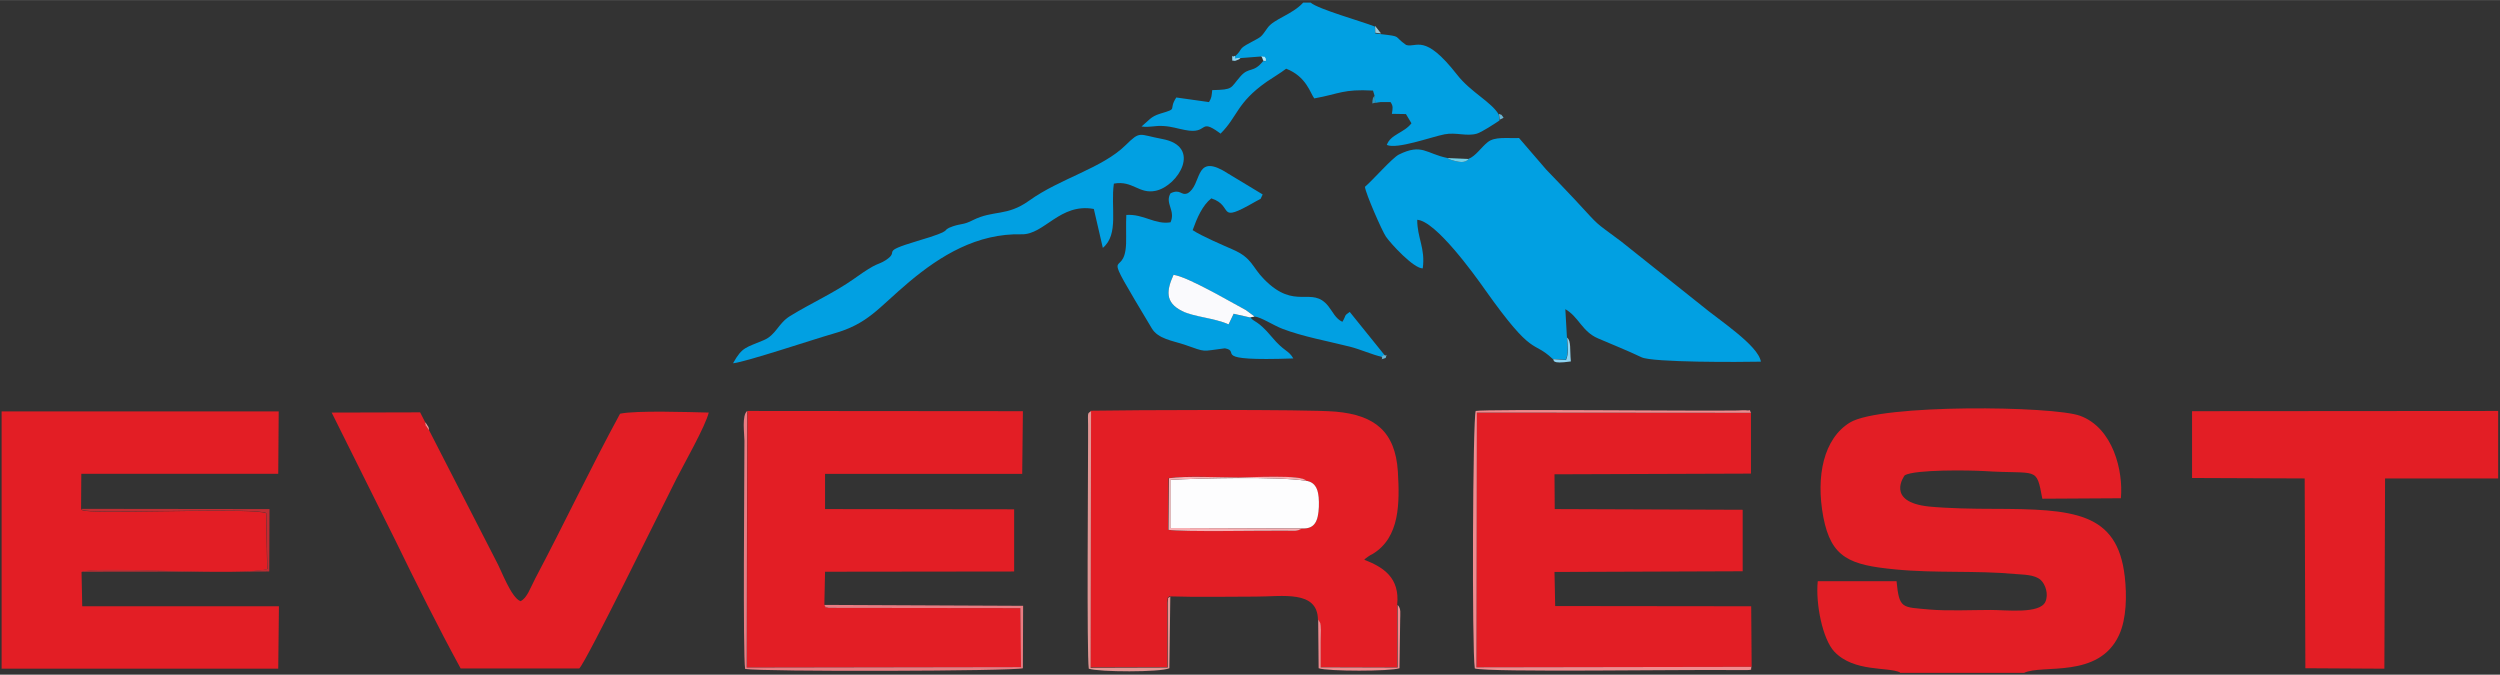 <?xml version="1.0" encoding="UTF-8"?> <!-- Creator: CorelDRAW 2017 --> <svg xmlns="http://www.w3.org/2000/svg" xmlns:xlink="http://www.w3.org/1999/xlink" xml:space="preserve" width="108.543mm" height="29.295mm" style="shape-rendering:geometricPrecision; text-rendering:geometricPrecision; image-rendering:optimizeQuality; fill-rule:evenodd; clip-rule:evenodd" viewBox="0 0 10854 2929"><rect x="0" y="0" width="10854" height="2929" fill="#333333" stroke="none"/> <defs> <style type="text/css"> <![CDATA[ .fil1 {fill:#01A0E2} .fil12 {fill:#2E93B8} .fil13 {fill:#69B5D3} .fil10 {fill:#72D0E8} .fil9 {fill:#8DD4F2} .fil11 {fill:#98C9D8} .fil14 {fill:#A8E7FC} .fil7 {fill:#BE2D33} .fil0 {fill:#E31E25} .fil6 {fill:#E39694} .fil4 {fill:#E87C82} .fil3 {fill:#F08B8F} .fil8 {fill:#F8B0B4} .fil5 {fill:#FAFAFD} .fil2 {fill:#FDFDFE} .fil15 {fill:#FE949A} ]]> </style> </defs> <g id="Слой_x0020_1">  <g id="_2485080898544"> <path class="fil0" d="M8249 2921l539 0c79,-38 324,27 412,-164 33,-71 34,-173 25,-253 -32,-283 -224,-294 -572,-295 -87,0 -194,-2 -278,-10 -190,-20 -108,-133 -105,-136 46,-25 275,-22 345,-18 234,15 225,-23 252,120l341 -2c11,-117 -33,-305 -177,-358 -117,-43 -865,-52 -999,29 -115,70 -149,234 -116,410 34,179 116,209 313,228 173,17 350,4 521,20 34,3 82,2 109,25 22,19 36,64 21,96 -25,53 -169,35 -236,35 -83,0 -188,5 -268,-2 -118,-11 -130,-1 -142,-123l-342 0c-10,98 21,252 72,306 85,90 232,65 285,90z"></path> <path class="fil0" d="M5651 2294c-24,13 -29,10 -72,10 -110,-1 -451,6 -508,-4l2 -224c76,-12 219,-3 302,-3 39,0 282,-13 293,14 50,5 59,53 57,114 -2,59 -16,97 -75,93zm-571 295c122,4 249,1 372,1 116,0 268,-29 270,100 10,15 10,11 11,44 1,16 0,35 -1,51 0,37 0,74 0,111l334 1 0 -272c12,-117 -60,-163 -143,-195 6,-6 6,-6 16,-13 6,-5 14,-9 22,-13 117,-72 116,-221 108,-357 -11,-174 -101,-245 -270,-260 -124,-11 -900,-7 -1064,-4l-2 1114 335 -1 0 -282c4,-29 -3,-15 11,-26z"></path> <path class="fil0" d="M8 2903l1200 0 3 -271 -854 0 -3 -149c66,-25 694,19 806,-12l-5 -243c-46,-23 -609,0 -758,-8 -2,0 -24,-2 -25,-2 -32,-6 -10,-3 -20,-8l1 -153 855 0 2 -271 -1203 0 0 1118z"></path> <path class="fil0" d="M3579 2626l3 -144 821 -1 0 -270 -821 -1 0 -153 856 0 3 -272 -1196 -1 -2 1114 1191 -2 -3 -256 -832 -1c-25,-7 -7,6 -19,-13z"></path> <polygon class="fil0" points="7605,2895 7603,2632 6752,2631 6749,2483 7566,2480 7566,2213 6750,2210 6749,2059 7602,2056 7602,1792 6411,1791 6410,2897 "></polygon> <path class="fil0" d="M1863 1866c-5,-6 -6,-7 -12,-18 -8,-15 8,28 -5,-15l-22 -43 -384 1 277 556c87,179 187,379 283,555l515 0c33,-34 356,-694 421,-822 34,-67 127,-230 141,-289 -83,-2 -317,-10 -385,5 -131,241 -242,477 -368,715 -23,44 -35,84 -64,99 -41,-15 -84,-136 -106,-175l-292 -569z"></path> <path class="fil1" d="M6377 690c-15,14 -29,18 -70,6 -31,-9 -12,-4 -22,-10 -94,-19 -111,-65 -212,-15 -28,14 -114,112 -147,140 3,29 74,191 91,216 22,32 121,139 160,138 12,-88 -24,-131 -24,-211 80,5 247,236 294,303 214,302 204,216 294,301l57 4c13,-29 7,-62 5,-98l-7 -122c59,34 72,97 142,127 65,28 126,52 189,82 48,23 432,21 518,19 -11,-71 -184,-182 -259,-245l-349 -278c-123,-92 -83,-55 -200,-181 -44,-47 -76,-80 -124,-130l-118 -137c-52,2 -105,-7 -136,18 -27,21 -53,62 -83,72z"></path> <polygon class="fil0" points="10846,2077 10846,1784 9517,1785 9517,2075 10006,2077 10009,2901 10352,2903 10355,2077 "></polygon> <path class="fil1" d="M5360 243c9,18 -15,10 25,9l90 -7c25,7 8,-4 20,10 0,14 3,10 -11,10 -43,54 -61,23 -99,67 -45,51 -28,57 -122,59 -3,27 -2,32 -14,52l-142 -20c-37,57 12,46 -69,70 -43,13 -50,30 -82,56 39,5 56,-5 97,-2 34,2 59,11 91,17 105,21 59,-54 150,12 1,1 4,3 5,4 75,-74 69,-133 200,-225 26,-18 59,-37 85,-57 88,34 105,107 122,129 111,-20 124,-41 255,-34l7 23 3 30 23 -3 43 0c12,17 10,25 6,51l61 1 24 40c-32,42 -91,48 -107,94 44,20 194,-35 250,-46 51,-10 95,10 141,-3 22,-7 74,-41 98,-57l-3 -26c-32,-55 -122,-97 -181,-173 -143,-183 -175,-115 -221,-129 -58,-40 -15,-36 -109,-47l-25 -3 -2 -30c-58,-23 -245,-75 -279,-104l-32 0c-47,52 -128,71 -155,110 -30,42 -23,36 -73,63 -61,32 -29,26 -70,62z"></path> <path class="fil1" d="M5427 1378l-71 -16 -22 46c-62,-28 -148,-33 -200,-57 -79,-38 -68,-92 -39,-158 61,8 237,113 314,153l38 28c29,3 81,38 120,53 88,34 199,54 294,78 47,12 97,35 138,44l11 -9 -150 -186c-27,18 -14,14 -32,43 -30,-14 -41,-43 -61,-68 -73,-91 -143,23 -280,-118 -52,-53 -50,-91 -135,-128 -43,-19 -135,-58 -174,-84 19,-53 42,-107 81,-138 102,33 18,114 190,15 34,-20 18,-3 33,-32l-174 -105c-122,-66 -90,65 -152,100 -29,12 -30,-21 -74,0 -26,44 23,74 0,126 -69,11 -116,-37 -192,-32 -2,42 0,84 -1,125 -7,171 -129,-35 112,368 27,45 90,53 141,70 101,35 69,29 176,16 75,14 -76,57 297,44 -21,-37 -40,-29 -93,-93 -64,-76 -76,-62 -94,-86z"></path> <path class="fil1" d="M3183 1577c56,-6 349,-104 433,-128 154,-43 194,-110 332,-226 135,-113 294,-211 488,-206 98,2 166,-137 313,-110l39 169c71,-59 33,-176 48,-279 82,-15 109,47 182,31 97,-21 203,-193 27,-225 -102,-19 -93,-37 -158,27 -101,100 -286,145 -419,241 -98,70 -153,39 -245,85 -39,20 -48,14 -85,26 -64,22 21,12 -155,64 -170,51 -72,40 -137,83 -39,25 -29,3 -138,81 -86,61 -185,105 -278,162 -53,33 -60,82 -115,105 -77,33 -92,28 -132,99z"></path> <path class="fil2" d="M5651 2294c59,4 72,-34 75,-93 2,-61 -6,-108 -57,-114 -124,-19 -452,-11 -588,-4l0 209 569 2z"></path> <path class="fil3" d="M7605 2895l-1195 2 2 -1106 1190 1c-11,-20 8,-7 -24,-11 -3,0 -29,0 -34,1 -179,3 -1085,-7 -1137,2 -13,30 -17,1036 -4,1118 63,18 916,4 1133,7 94,1 58,-1 69,-14z"></path> <path class="fil4" d="M3579 2626c12,19 -6,6 19,13l832 1 3 256 -1191 2 2 -1114c-24,19 -12,99 -12,130 0,150 -7,926 3,990 72,13 1167,10 1206,-3l1 -271 -864 -4z"></path> <path class="fil5" d="M5427 1378l20 -4 -38 -28c-77,-41 -253,-145 -314,-153 -29,65 -40,120 39,158 51,25 137,29 200,57l22 -46 71 16z"></path> <path class="fil6" d="M5081 2590c-15,11 -7,-3 -11,26l0 282 -335 1 2 -1114c-15,11 -14,1 -13,61 0,23 0,45 0,68 0,151 -6,922 3,989 44,15 311,16 350,-2l4 -311z"></path> <path class="fil7" d="M354 2482l815 -1 1 -271 -817 -1c9,5 -12,1 20,8 1,0 23,2 25,2 149,8 712,-15 758,8l5 243c-113,31 -741,-14 -806,12z"></path> <path class="fil8" d="M5651 2294l-569 -2 0 -209c136,-7 464,-15 588,4 -11,-28 -254,-14 -293,-14 -84,0 -226,-8 -302,3l-2 224c56,10 398,3 508,4 42,0 48,4 72,-10z"></path> <path class="fil3" d="M5723 2690l2 211c40,14 311,14 351,0l3 -209c0,-30 5,-49 -11,-66l0 272 -334 -1c0,-37 0,-74 0,-111 0,-16 1,-35 1,-51 -1,-33 -2,-29 -11,-44z"></path> <path class="fil9" d="M6742 1558c8,5 -12,24 78,11 -5,-54 2,-86 -16,-104 2,36 8,69 -5,98l-57 -4z"></path> <path class="fil10" d="M6377 690l-92 -4c10,5 -8,1 22,10 41,12 56,8 70,-6z"></path> <path class="fil9" d="M5386 251c-41,1 -17,9 -25,-9 -14,12 -11,-18 -11,21 12,0 8,3 18,-1 17,-7 8,-2 19,-12z"></path> <polygon class="fil11" points="5996,145 5970,112 5971,142 "></polygon> <path class="fil12" d="M5994 441l-23 3 -3 -30 -7 11c-3,14 -2,8 -3,24l34 -9z"></path> <path class="fil13" d="M6510 520l18 -9c-15,-22 -7,-9 -20,-17l3 26z"></path> <path class="fil14" d="M5485 264c14,0 11,4 11,-10 -12,-14 6,-3 -20,-10 7,11 3,7 9,20z"></path> <path class="fil13" d="M5998 1549c12,9 -17,16 18,5 8,-29 3,-2 -7,-14l-11 9z"></path> <path class="fil15" d="M1863 1866c-8,-30 2,-3 -5,-15 -8,-14 -6,-11 -13,-18 13,42 -3,0 5,15 6,11 8,12 12,18z"></path> </g> </g> </svg> 